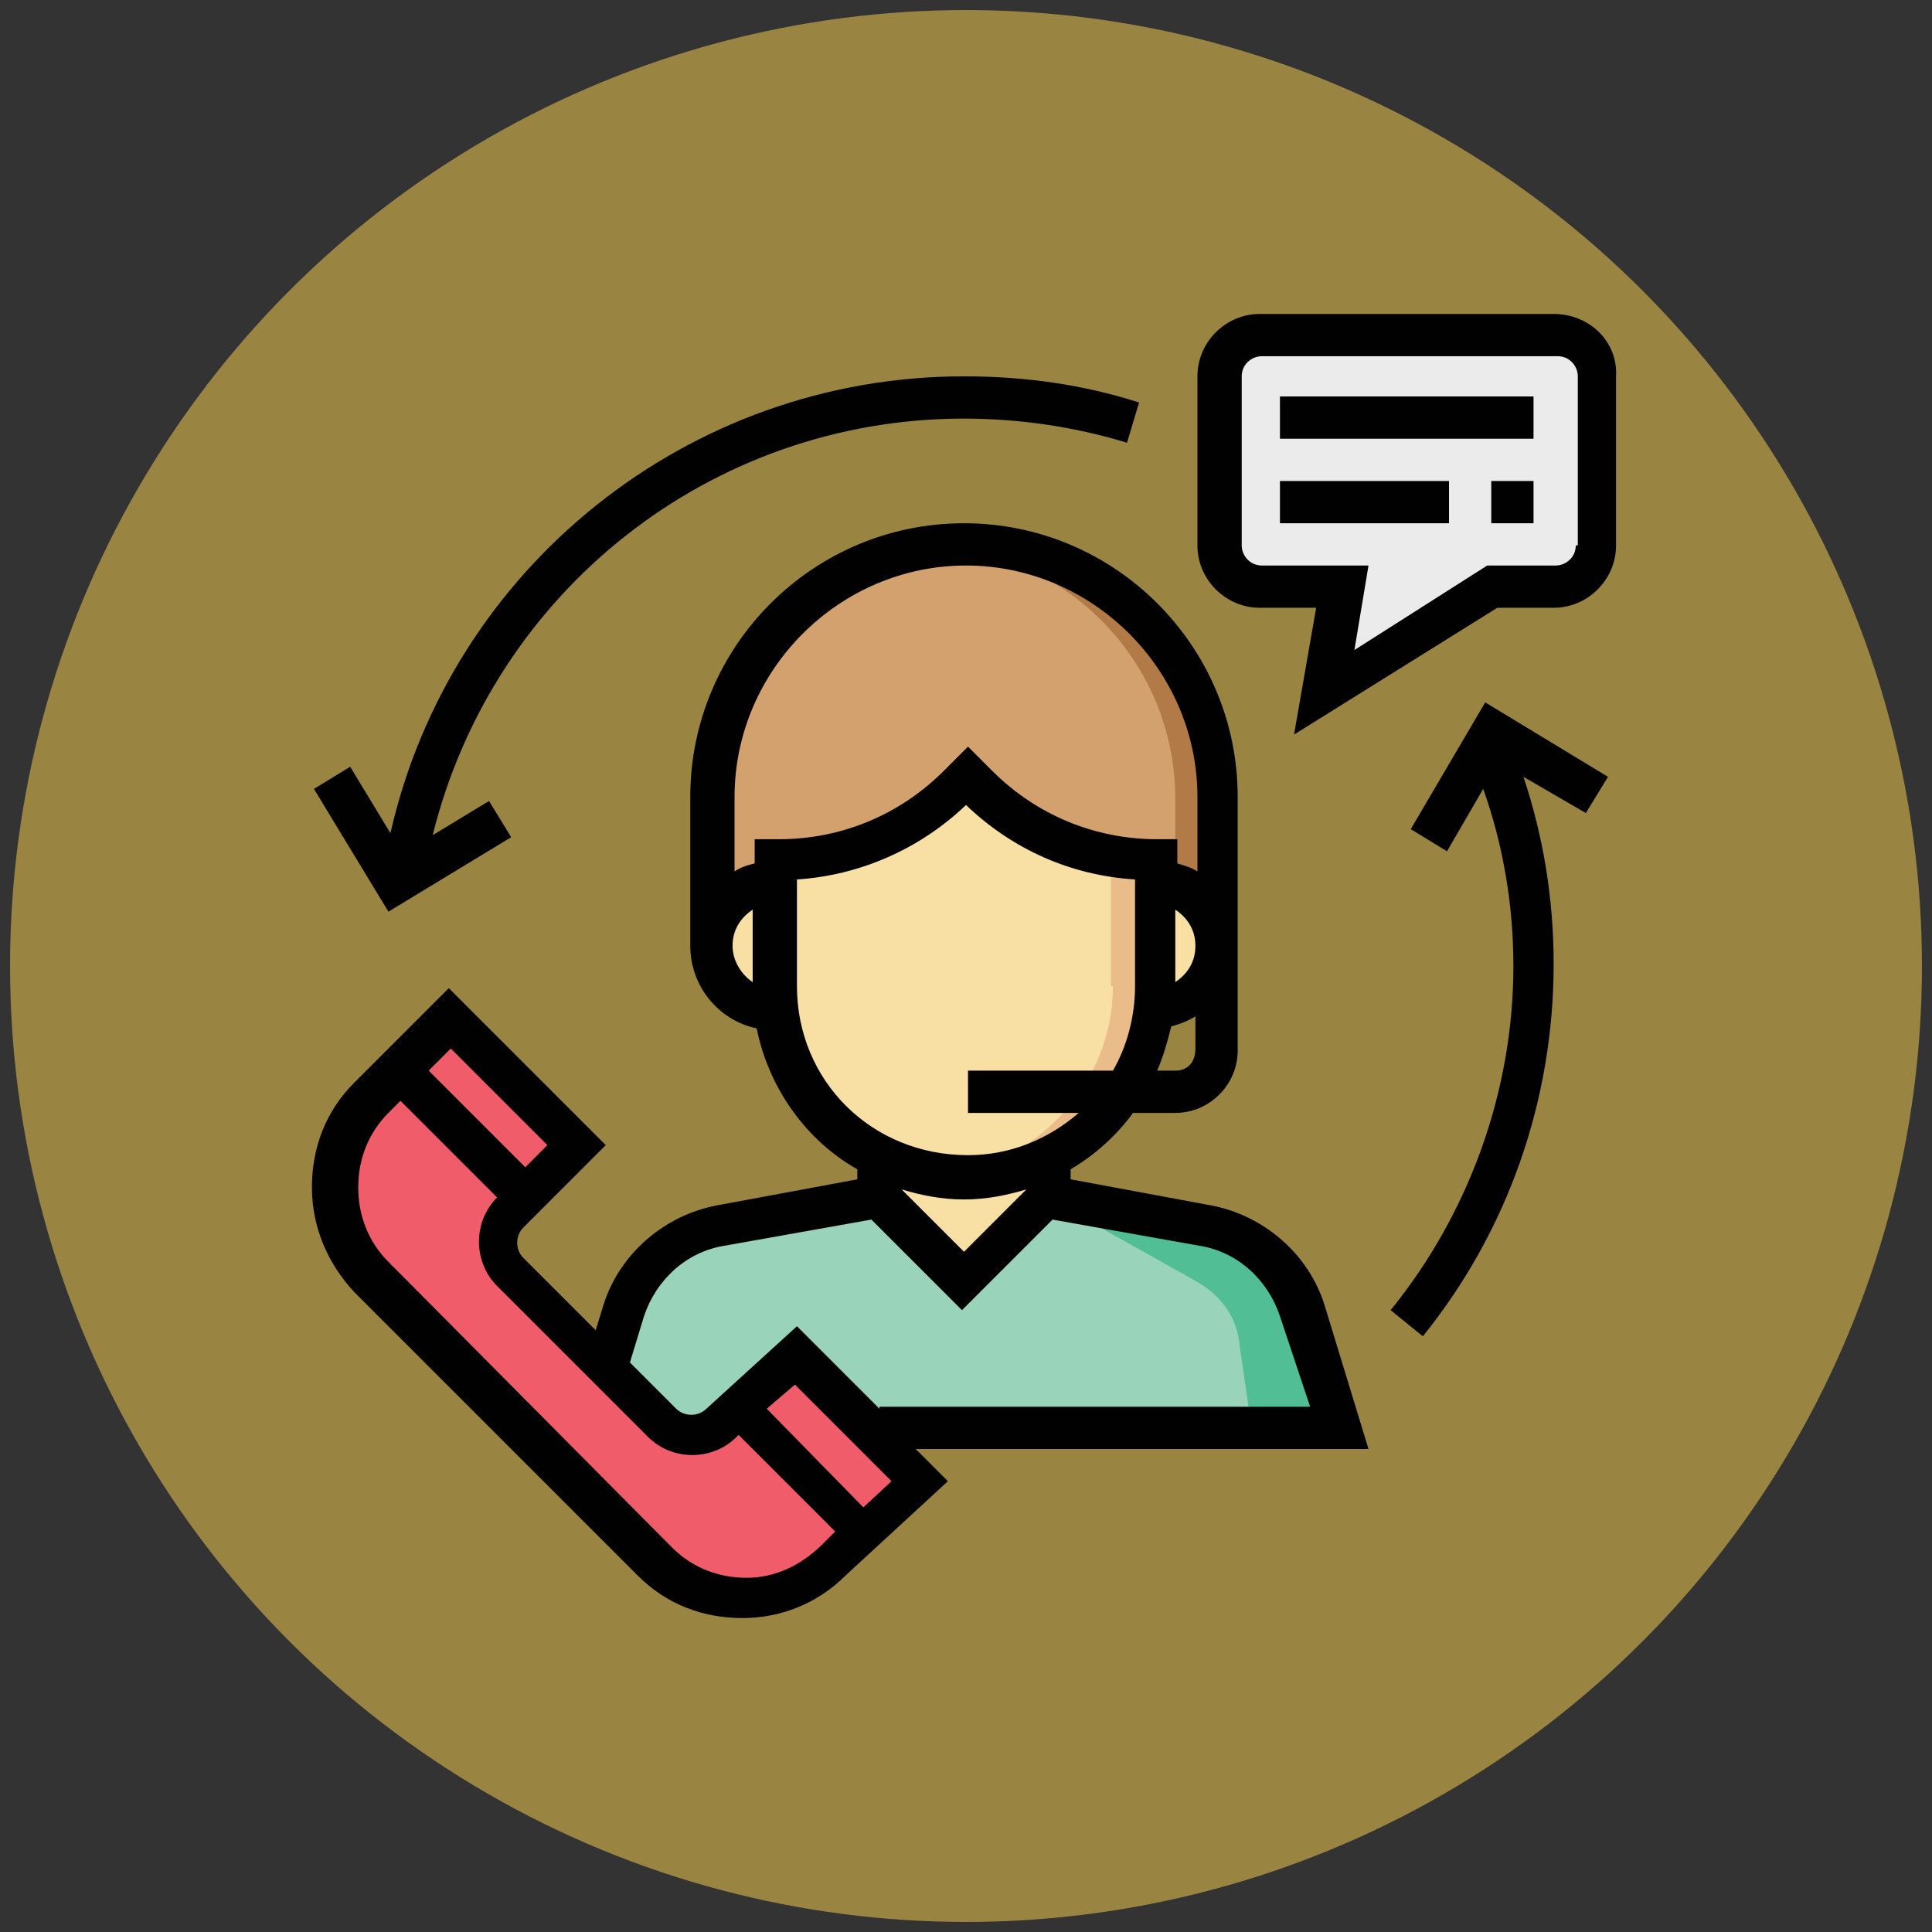 <?xml version="1.0" encoding="utf-8"?>
<!-- Generator: Adobe Illustrator 23.0.2, SVG Export Plug-In . SVG Version: 6.00 Build 0)  -->
<svg version="1.1" id="Layer_1" xmlns="http://www.w3.org/2000/svg" xmlns:xlink="http://www.w3.org/1999/xlink" x="0px" y="0px"
	 viewBox="0 0 96 96" style="enable-background:new 0 0 96 96;" xml:space="preserve">
<rect x="0" y="0" width="96" height="96" fill="#333333" stroke="none"/>
<style type="text/css">
	.st0{opacity:0.5;fill:#FFD653;}
	.st1{fill:#D2A16D;}
	.st2{fill:#B17A47;}
	.st3{fill:#99D3BA;}
	.st4{fill:#F8DFA4;}
	.st5{fill:#E9BC89;}
	.st6{fill:#EBEBEB;}
	.st7{fill:#52BE95;}
	.st8{fill:#F15C6A;}
	.st9{fill:#010101;}
</style>
<g>
	<circle class="st0" cx="48" cy="48" r="47.5"/>
	<path class="st1" d="M35.4,47v-7.3c0-6.9,5.6-12.6,12.6-12.6l0,0c6.9,0,12.6,5.6,12.6,12.6V47H35.4z"/>
	<path class="st2" d="M47.9,27.1c-0.4,0-0.7,0-1,0.1c6.4,0.5,11.5,5.9,11.5,12.5V47h2.1v-7.3C60.5,32.7,54.9,27.1,47.9,27.1z"/>
	<path class="st3" d="M43.7,71h23l-2-5.9c-0.7-2.2-2.6-3.8-4.8-4.2l-7.9-1.4h-8.4l-7.9,1.4c-2.3,0.4-4.1,2-4.8,4.2l-0.9,4.2V71H43.7
		z"/>
	<g>
		<polygon class="st4" points="43.7,56.4 43.7,59.5 47.9,63.7 52.1,59.5 52.1,56.4 		"/>
		<path class="st4" d="M56.3,43.8h1c1.7,0,3.1,1.4,3.1,3.1l0,0c0,1.7-1.4,3.1-3.1,3.1h-1V43.8z"/>
		<path class="st4" d="M39.6,43.8h-1c-1.7,0-3.1,1.4-3.1,3.1l0,0c0,1.7,1.4,3.1,3.1,3.1h1V43.8z"/>
		<path class="st4" d="M38.5,42.8V49c0,5.2,4.2,9.4,9.4,9.4l0,0c5.2,0,9.4-4.2,9.4-9.4v-6.3l0,0c-3.4,0-6.6-1.3-8.9-3.7l-0.5-0.5
			l-0.5,0.5C45.1,41.4,41.9,42.8,38.5,42.8L38.5,42.8z"/>
	</g>
	<path class="st5" d="M55.3,49c0,4.8-3.7,8.8-8.4,9.4c0.3,0,0.7,0.1,1,0.1c5.2,0,9.4-4.2,9.4-9.4v-6.3c-0.7,0-1.4-0.1-2.1-0.2V49z"
		/>
	<path class="st6" d="M62.6,16.6h14.7c1.2,0,2.1,0.9,2.1,2.1v8.4c0,1.2-0.9,2.1-2.1,2.1h-3.1l-8.4,5.2l0.9-5.2h-4
		c-1.2,0-2.1-0.9-2.1-2.1v-8.4C60.5,17.5,61.4,16.6,62.6,16.6z"/>
	<path class="st7" d="M62.2,71h4.5l-2-5.9c-0.7-2.2-2.6-3.8-4.8-4.2l-7.9-1.4l7.5,4.2c1.2,0.7,2,1.8,2.1,3.2L62.2,71z"/>
	<path class="st8" d="M39.6,67.3l-3.8,3.4c-0.8,0.8-2.1,0.8-3,0l-7.5-7.5c-0.8-0.8-0.8-2.1,0-3l3.4-3.4l-6.3-6.3l-3.9,3.9
		c-2.5,2.5-2.5,6.4,0,8.9l14.1,14.1c2.5,2.5,6.4,2.5,8.9,0l4.3-3.9L39.6,67.3z"/>
	<path class="st9" d="M65.8,64.8c-0.8-2.5-3-4.4-5.6-4.9l-7-1.3v-0.5c1.2-0.7,2.3-1.7,3.1-2.8h2.1c1.7,0,3.1-1.4,3.1-3.1V39.6
		c0-7.5-6.1-13.6-13.6-13.6s-13.6,6.1-13.6,13.6V47c0,2,1.4,3.7,3.3,4.1c0.6,3,2.5,5.6,5,7v0.5l-7,1.3c-2.6,0.5-4.8,2.4-5.6,4.9
		l-0.4,1.3l-3.6-3.6c-0.4-0.4-0.4-1.1,0-1.5l4.1-4.1l-7.8-7.8l-4.7,4.7c-1.4,1.4-2.1,3.2-2.1,5.2s0.8,3.8,2.1,5.2l14.1,14.1
		c1.4,1.4,3.2,2.1,5.2,2.1s3.8-0.8,5.1-2.1l5.1-4.7l-1.6-1.6h22.5L65.8,64.8z M47.9,62.2l-3.1-3.1v0c1,0.3,2,0.5,3.1,0.5
		s2.1-0.2,3.1-0.5v0L47.9,62.2z M58.4,53.2h-0.9c0.3-0.7,0.5-1.4,0.7-2.2c0.4-0.1,0.9-0.3,1.2-0.5v1.6C59.4,52.8,59,53.2,58.4,53.2z
		 M58.4,45.2c0.6,0.4,1,1,1,1.8s-0.4,1.4-1,1.8V45.2z M36.4,47c0-0.8,0.4-1.4,1-1.8v3.6C36.8,48.4,36.4,47.7,36.4,47z M37.5,41.7
		v1.2c-0.4,0.1-0.7,0.2-1,0.4v-3.7c0-6.3,5.2-11.5,11.5-11.5s11.5,5.2,11.5,11.5v3.7c-0.3-0.2-0.7-0.3-1-0.4v-1.2h-1
		c-3.1,0-6-1.2-8.2-3.4l-1.2-1.2l-1.2,1.2c-2.2,2.2-5.1,3.4-8.2,3.4H37.5z M39.6,49v-5.3c3.1-0.2,6.1-1.5,8.4-3.7
		c2.3,2.2,5.2,3.5,8.4,3.7V49c0,1.5-0.4,3-1.1,4.2h-7.2v2.1h5.5c-1.5,1.3-3.4,2.1-5.5,2.1C43.3,57.4,39.6,53.7,39.6,49z M27.2,56.9
		L26.1,58l-4.8-4.8l1.1-1.1L27.2,56.9z M37.1,78.4c-1.4,0-2.7-0.5-3.7-1.5L19.3,62.7c-1-1-1.5-2.3-1.5-3.7c0-1.4,0.5-2.7,1.5-3.7
		l0.6-0.6l4.8,4.8l0,0c-1.2,1.2-1.2,3.2,0,4.4l7.5,7.5c0.6,0.6,1.4,0.9,2.2,0.9s1.6-0.3,2.2-0.9l0.1-0.1l4.8,4.8l-0.6,0.6
		C39.8,77.8,38.5,78.4,37.1,78.4z M42.9,74.9L38.1,70l1.4-1.2l4.8,4.8L42.9,74.9z M43.7,70l-4.1-4.1L35.1,70c-0.4,0.4-1.1,0.4-1.5,0
		l-2.3-2.3l0.7-2.3c0.6-1.8,2.1-3.2,4-3.5l7.3-1.3l4.5,4.5l4.5-4.5l7.3,1.3c1.9,0.3,3.4,1.7,4,3.5l1.5,4.5H43.7z"/>
	<path class="st9" d="M77.2,15.6H62.6c-1.7,0-3.1,1.4-3.1,3.1v8.4c0,1.7,1.4,3.1,3.1,3.1h2.8l-1.1,6.3l10.1-6.3h2.8
		c1.7,0,3.1-1.4,3.1-3.1v-8.4C80.4,17,79,15.6,77.2,15.6z M78.3,27.1c0,0.6-0.5,1-1,1h-3.4l-6.6,4.2l0.7-4.2h-5.3c-0.6,0-1-0.5-1-1
		v-8.4c0-0.6,0.5-1,1-1h14.7c0.6,0,1,0.5,1,1V27.1z"/>
	<rect x="63.6" y="19.7" class="st9" width="12.6" height="2.1"/>
	<rect x="63.6" y="23.9" class="st9" width="8.4" height="2.1"/>
	<rect x="74.1" y="23.9" class="st9" width="2.1" height="2.1"/>
	<path class="st9" d="M25.4,41.6l-1.1-1.8l-2.8,1.7c3-12.1,13.8-20.7,26.4-20.7c2.7,0,5.5,0.4,8.1,1.2l0.6-2
		c-2.8-0.9-5.7-1.3-8.7-1.3c-13.7,0-25.5,9.5-28.5,22.7l-2-3.3l-1.8,1.1l3.7,6.1L25.4,41.6z"/>
	<path class="st9" d="M70.1,41.2l1.8,1.1l1.8-3.1c1,2.8,1.5,5.8,1.5,8.8c0,6.2-2.2,12.3-6.1,17.1l1.6,1.3c4.2-5.2,6.5-11.7,6.5-18.5
		c0-3.2-0.5-6.3-1.5-9.3l3.1,1.8l1.1-1.8l-6.1-3.7L70.1,41.2z"/>
</g>
</svg>
